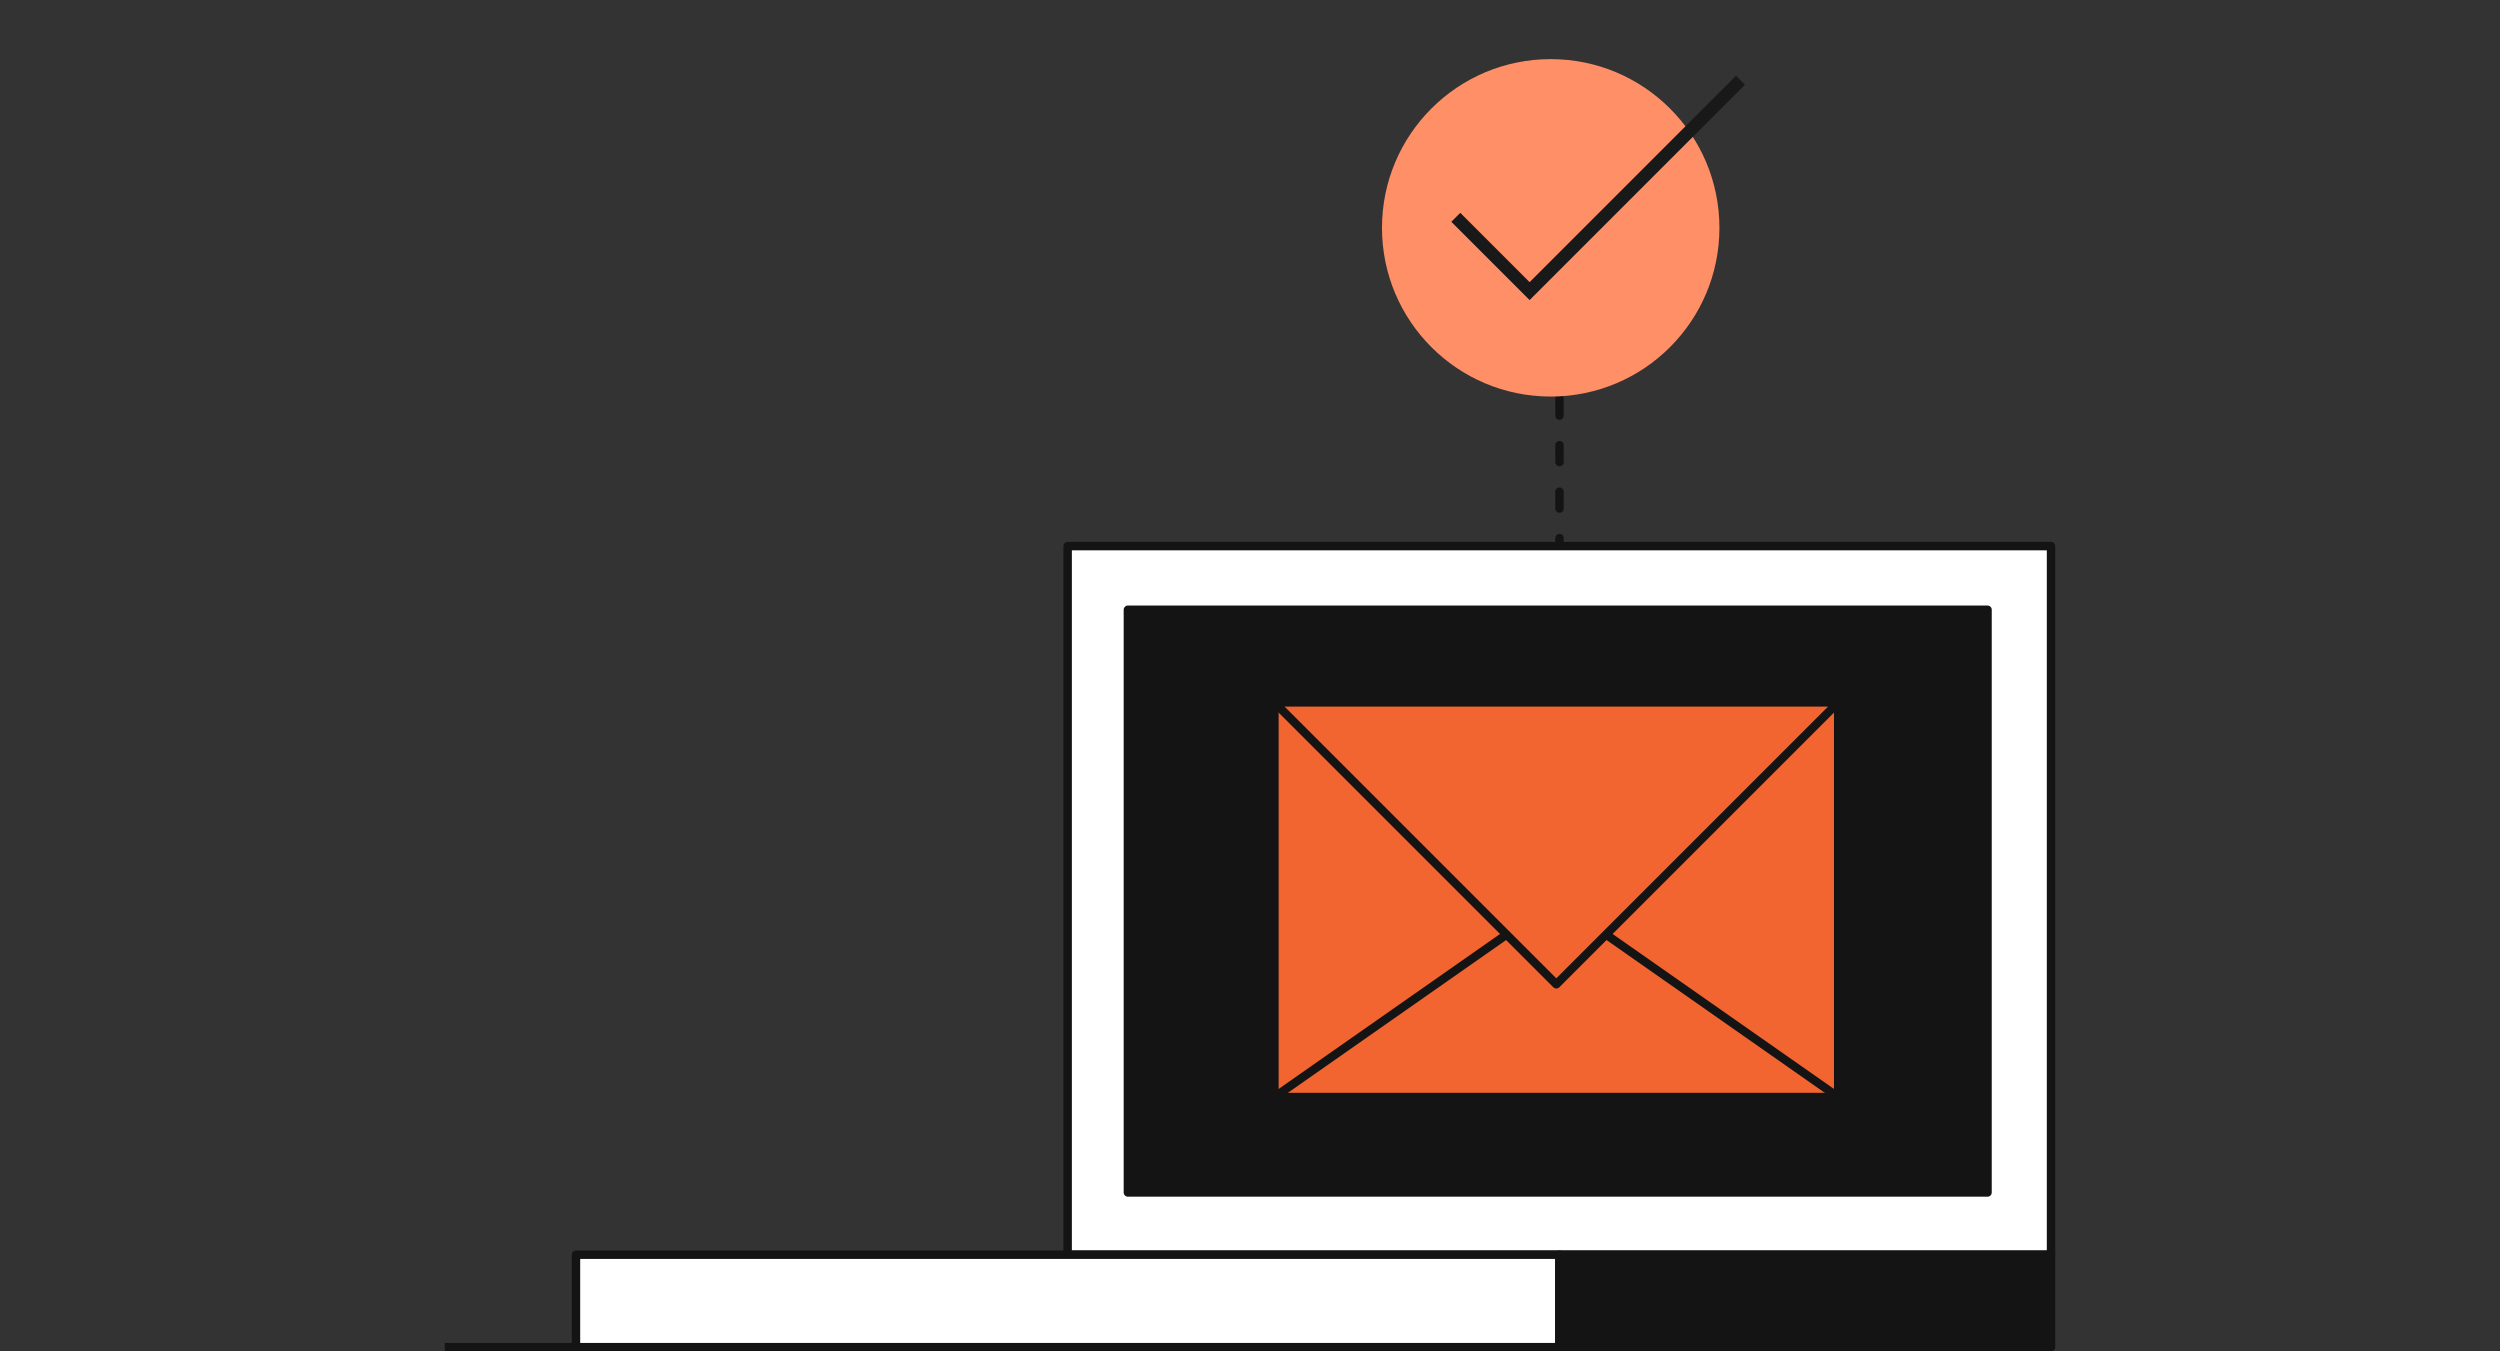 <svg width="592" height="320" viewBox="0 0 592 320" fill="none" xmlns="http://www.w3.org/2000/svg">
<rect x="0" y="0" width="592" height="320" fill="#333333" stroke="none"/>
<g clip-path="url(#clip0_144_3494)">
<path d="M369.286 61.42V140.095" stroke="#141414" stroke-width="2" stroke-linecap="round" stroke-dasharray="4 7"/>
<path d="M483.526 319H106.318" stroke="#141414" stroke-width="2" stroke-linecap="square" stroke-linejoin="round"/>
<path d="M485.682 129.318H252.82V297.113H485.682V129.318Z" fill="white" stroke="#141414" stroke-width="2" stroke-linejoin="round"/>
<path d="M470.646 144.392H267.085V282.378H470.646V144.392Z" fill="#141414" stroke="#141414" stroke-width="2" stroke-linejoin="round"/>
<path d="M369.252 297.114H136.39V319H369.252V297.114Z" fill="white" stroke="#141414" stroke-width="2" stroke-linejoin="round"/>
<path d="M485.682 297.114H369.251V319H485.682V297.114Z" fill="#141414" stroke="#141414" stroke-width="2" stroke-linejoin="round"/>
<path d="M301.783 166.329H435.287V259.782H301.783V166.329Z" fill="#F26430" stroke="#141414" stroke-width="2" stroke-linejoin="round"/>
<path d="M435.287 259.782L301.783 166.329" stroke="#141414" stroke-width="2" stroke-linejoin="round"/>
<path d="M301.783 259.782L435.287 166.329" stroke="#141414" stroke-width="2" stroke-linejoin="round"/>
<path d="M368.535 233.081L435.287 166.329H301.783L368.535 233.081Z" fill="#F26430" stroke="#141414" stroke-width="2" stroke-linejoin="round"/>
<path d="M367.207 93.905C389.272 93.905 407.16 76.018 407.16 53.953C407.16 31.887 389.272 14 367.207 14C345.142 14 327.254 31.887 327.254 53.953C327.254 76.018 345.142 93.905 367.207 93.905Z" fill="#FF8F66"/>
<path d="M344.731 51.457L362.211 68.936L412.151 18.996" stroke="#191919" stroke-width="3"/>
</g>
<defs>
<clipPath id="clip0_144_3494">
<rect width="382" height="306" fill="white" transform="translate(105 14)"/>
</clipPath>
</defs>
</svg>
